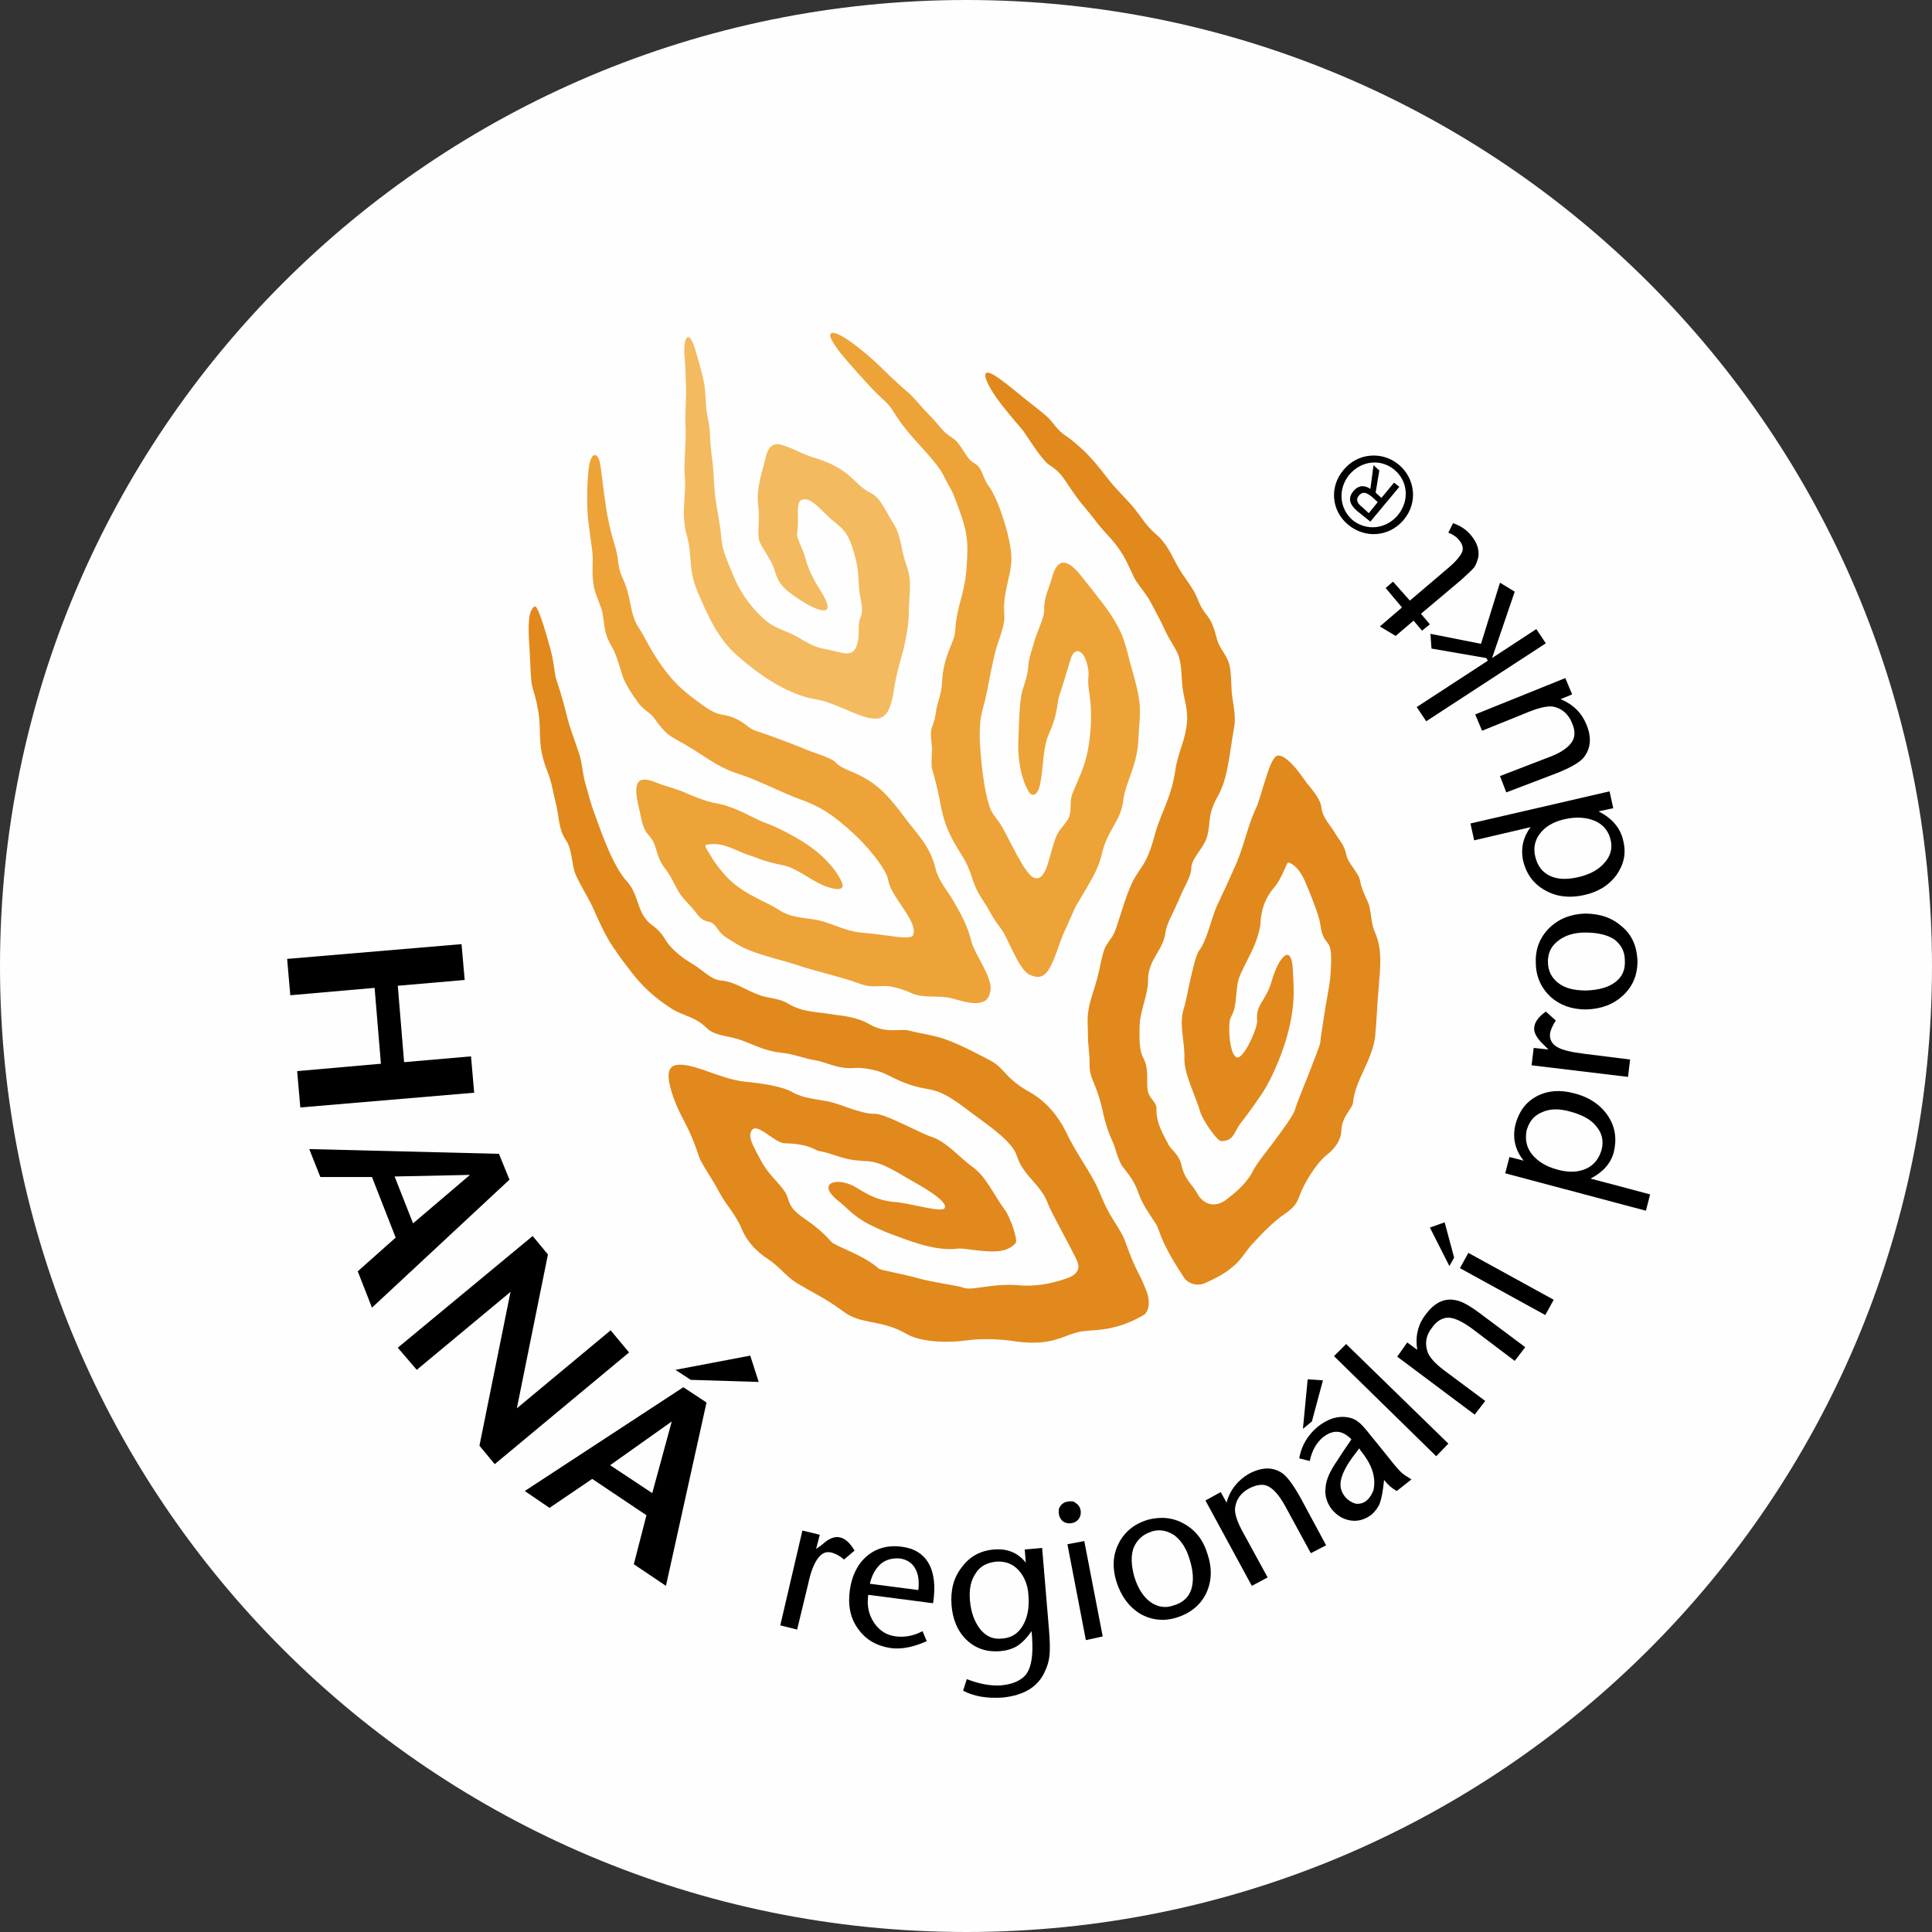 <?xml version="1.0" encoding="UTF-8"?>
<!DOCTYPE svg PUBLIC "-//W3C//DTD SVG 1.1//EN" "http://www.w3.org/Graphics/SVG/1.1/DTD/svg11.dtd">
<!-- Creator: CorelDRAW 2018 (64 bitů) -->
<svg xmlns="http://www.w3.org/2000/svg" xml:space="preserve" width="317px" height="317px" version="1.1" style="shape-rendering:geometricPrecision; text-rendering:geometricPrecision; image-rendering:optimizeQuality; fill-rule:evenodd; clip-rule:evenodd"
viewBox="0 0 36.67 36.67"
 xmlns:xlink="http://www.w3.org/1999/xlink">
 <rect x="0" y="0" width="36.67" height="36.67" fill="#333333" stroke="none"/>
 <defs>
  <style type="text/css">
   <![CDATA[
    .fil1 {fill:black}
    .fil3 {fill:#E1891D}
    .fil4 {fill:#EDA338}
    .fil2 {fill:#F3BA5F}
    .fil0 {fill:#FEFEFE}
   ]]>
  </style>
 </defs>
 <g id="Vrstva_x0020_1">
  <path class="fil0" d="M18.34 36.67c10.12,0 18.33,-8.2 18.33,-18.33 0,-10.13 -8.21,-18.34 -18.33,-18.34 -10.13,0 -18.34,8.21 -18.34,18.34 0,10.13 8.21,18.33 18.34,18.33z"/>
  <path class="fil1" d="M27.14 11.85l-0.15 0.12 -0.16 -0.19 -0.34 0.29 -0.3 -0.18 0.42 -0.36 -0.31 -0.37 0.14 -0.12 0.32 0.36 0.74 -0.63c0.14,-0.12 0.22,-0.22 0.25,-0.29 0.03,-0.07 0.01,-0.15 -0.05,-0.22 -0.05,-0.07 -0.13,-0.12 -0.21,-0.15l0.09 -0.18c0.14,0.05 0.25,0.12 0.34,0.23 0.11,0.13 0.16,0.27 0.14,0.41 -0.02,0.08 -0.04,0.14 -0.08,0.2 -0.04,0.05 -0.13,0.13 -0.25,0.24l-0.76 0.64 0.17 0.2z"/>
  <polygon class="fil1" points="29.34,12.21 27.07,13.69 26.89,13.42 28.24,12.54 28.21,12.49 27.17,12.31 27.15,12.03 28.11,12.22 28.47,11.06 28.75,11.23 28.32,12.49 29.16,11.94 "/>
  <path class="fil1" d="M28 13.56l1.71 -0.69 0.13 0.31 -0.22 0.09c0.24,0.1 0.4,0.26 0.49,0.48 0.11,0.26 0.08,0.48 -0.07,0.65 -0.08,0.08 -0.23,0.17 -0.48,0.27l-0.97 0.37 -0.12 -0.31 0.96 -0.37c0.21,-0.08 0.34,-0.18 0.4,-0.27 0.07,-0.1 0.07,-0.22 0.01,-0.36 -0.07,-0.18 -0.2,-0.29 -0.37,-0.32 -0.1,-0.01 -0.25,0.02 -0.45,0.1l-0.89 0.36 -0.13 -0.31z"/>
  <path class="fil1" d="M27.98 15.95l-0.07 -0.32 2.64 -0.61 0.07 0.32 -0.28 0.06c0.26,0.13 0.42,0.32 0.47,0.56 0.06,0.24 0.01,0.45 -0.13,0.65 -0.14,0.19 -0.34,0.32 -0.62,0.38 -0.27,0.06 -0.52,0.03 -0.73,-0.09 -0.22,-0.12 -0.36,-0.31 -0.42,-0.56 -0.05,-0.24 0,-0.45 0.14,-0.64l-1.07 0.25zm1.16 0.31c0.04,0.17 0.13,0.29 0.27,0.36 0.14,0.07 0.32,0.08 0.54,0.03 0.22,-0.05 0.39,-0.14 0.5,-0.27 0.12,-0.13 0.16,-0.28 0.12,-0.44 -0.04,-0.17 -0.14,-0.29 -0.3,-0.36 -0.17,-0.07 -0.36,-0.08 -0.58,-0.03 -0.21,0.05 -0.36,0.14 -0.46,0.27 -0.1,0.13 -0.13,0.28 -0.09,0.44l0 0z"/>
  <path class="fil1" d="M29.15 18.27c-0.01,-0.26 0.08,-0.48 0.25,-0.65 0.18,-0.18 0.41,-0.27 0.68,-0.28 0.29,0 0.52,0.08 0.71,0.25 0.19,0.16 0.28,0.38 0.29,0.65 0,0.27 -0.09,0.48 -0.27,0.65 -0.18,0.17 -0.41,0.26 -0.7,0.27 -0.28,0 -0.5,-0.08 -0.68,-0.24 -0.18,-0.17 -0.28,-0.39 -0.28,-0.65l0 0zm0.23 -0.02c0,0.18 0.07,0.31 0.2,0.41 0.13,0.1 0.3,0.14 0.53,0.14 0.24,-0.01 0.42,-0.06 0.55,-0.16 0.13,-0.1 0.19,-0.23 0.18,-0.41 0,-0.17 -0.07,-0.3 -0.2,-0.4 -0.14,-0.09 -0.32,-0.13 -0.56,-0.13 -0.21,0 -0.39,0.06 -0.51,0.16 -0.13,0.1 -0.19,0.23 -0.19,0.39l0 0z"/>
  <path class="fil1" d="M30.9 20.44l-1.83 -0.22 0.04 -0.33 0.28 0.03 -0.09 -0.09 -0.06 -0.06c-0.09,-0.1 -0.13,-0.19 -0.12,-0.27 0.01,-0.1 0.08,-0.2 0.22,-0.3l0.19 0.17c-0.06,0.09 -0.1,0.18 -0.11,0.25 -0.01,0.1 0.03,0.19 0.13,0.25 0.1,0.06 0.27,0.1 0.51,0.13l0.88 0.11 -0.04 0.33z"/>
  <path class="fil1" d="M28.57 22.27l0.08 -0.31 0.27 0.07c-0.17,-0.21 -0.22,-0.45 -0.15,-0.71 0.07,-0.24 0.2,-0.41 0.41,-0.52 0.2,-0.1 0.43,-0.12 0.69,-0.05 0.29,0.07 0.51,0.22 0.65,0.43 0.14,0.21 0.17,0.44 0.11,0.69 -0.06,0.22 -0.21,0.38 -0.44,0.5l1.13 0.3 -0.08 0.31 -2.67 -0.71zm0.41 -0.83c-0.04,0.17 -0.01,0.33 0.09,0.46 0.11,0.14 0.27,0.24 0.49,0.3 0.22,0.06 0.4,0.05 0.55,-0.02 0.15,-0.07 0.24,-0.19 0.29,-0.36 0.04,-0.16 0.01,-0.31 -0.1,-0.44 -0.1,-0.13 -0.27,-0.22 -0.49,-0.28 -0.21,-0.06 -0.39,-0.06 -0.54,0.01 -0.15,0.06 -0.24,0.17 -0.29,0.33l0 0z"/>
  <path class="fil1" d="M29.33 24.96l-1.62 -0.89 0.16 -0.29 1.62 0.89 -0.16 0.29zm-1.73 -1.09l-0.09 0.16 -0.37 -0.73 0.28 -0.1 0.18 0.67z"/>
  <path class="fil1" d="M27.99 26.85l-1.47 -1.1 0.19 -0.27 0.19 0.14c-0.04,-0.25 0.01,-0.48 0.16,-0.67 0.17,-0.23 0.36,-0.32 0.58,-0.27 0.11,0.02 0.27,0.11 0.48,0.27l0.83 0.62 -0.2 0.26 -0.82 -0.62c-0.18,-0.13 -0.33,-0.2 -0.44,-0.2 -0.11,0 -0.22,0.06 -0.31,0.19 -0.12,0.15 -0.14,0.31 -0.08,0.47 0.04,0.1 0.14,0.21 0.31,0.34l0.78 0.58 -0.2 0.26z"/>
  <polygon class="fil1" points="27.26,27.64 25.32,25.74 25.55,25.51 27.49,27.4 "/>
  <path class="fil1" d="M26.79 28.08l-0.28 0.22c-0.09,-0.05 -0.17,-0.12 -0.24,-0.21 -0.02,0.21 -0.05,0.36 -0.08,0.44 -0.03,0.08 -0.09,0.16 -0.16,0.22 -0.12,0.09 -0.25,0.13 -0.39,0.11 -0.14,-0.02 -0.26,-0.09 -0.36,-0.21 -0.1,-0.13 -0.14,-0.27 -0.12,-0.42 0.01,-0.15 0.09,-0.32 0.23,-0.52l0.09 -0.14 0.17 -0.25c-0.17,-0.18 -0.35,-0.19 -0.54,-0.04 -0.12,0.1 -0.21,0.25 -0.25,0.45l-0.2 -0.05c0.04,-0.24 0.16,-0.44 0.35,-0.6 0.19,-0.15 0.38,-0.21 0.56,-0.18 0.08,0.01 0.15,0.04 0.2,0.08 0.06,0.04 0.14,0.13 0.25,0.27l0.34 0.42c0.1,0.13 0.18,0.22 0.23,0.27 0.05,0.05 0.12,0.09 0.2,0.14l0 0zm-0.99 -0.59l-0.13 0.17c-0.13,0.18 -0.2,0.33 -0.22,0.44 -0.02,0.11 0,0.21 0.08,0.31 0.06,0.07 0.13,0.11 0.2,0.13 0.08,0.01 0.15,-0.01 0.21,-0.06 0.06,-0.05 0.1,-0.12 0.13,-0.2 0.02,-0.09 0.02,-0.19 0,-0.28 -0.03,-0.15 -0.11,-0.3 -0.24,-0.46l-0.03 -0.05zm-0.9 -0.51l-0.17 0.14 0.09 -0.94 0.29 0.02 -0.21 0.78z"/>
  <path class="fil1" d="M23.76 30.1l-0.88 -1.62 0.29 -0.16 0.11 0.2c0.07,-0.25 0.22,-0.43 0.43,-0.55 0.25,-0.13 0.46,-0.13 0.64,0 0.09,0.07 0.2,0.22 0.33,0.45l0.49 0.91 -0.29 0.15 -0.49 -0.9c-0.11,-0.2 -0.22,-0.32 -0.32,-0.37 -0.1,-0.05 -0.22,-0.03 -0.36,0.04 -0.17,0.09 -0.26,0.23 -0.27,0.4 0,0.1 0.05,0.25 0.15,0.43l0.47 0.86 -0.3 0.16z"/>
  <path class="fil1" d="M21.77 28.85c0.25,-0.07 0.49,-0.05 0.7,0.07 0.22,0.12 0.37,0.31 0.45,0.58 0.09,0.27 0.08,0.52 -0.03,0.75 -0.11,0.22 -0.3,0.37 -0.55,0.45 -0.25,0.08 -0.49,0.05 -0.7,-0.07 -0.21,-0.13 -0.36,-0.33 -0.45,-0.61 -0.08,-0.26 -0.07,-0.5 0.04,-0.72 0.11,-0.22 0.29,-0.37 0.54,-0.45l0 0zm0.09 0.22c-0.17,0.05 -0.28,0.16 -0.34,0.3 -0.06,0.15 -0.05,0.34 0.01,0.56 0.07,0.22 0.17,0.38 0.31,0.48 0.13,0.09 0.28,0.12 0.44,0.06 0.17,-0.05 0.28,-0.15 0.33,-0.3 0.05,-0.16 0.04,-0.35 -0.03,-0.57 -0.06,-0.21 -0.16,-0.36 -0.29,-0.46 -0.14,-0.09 -0.28,-0.12 -0.44,-0.07l0.01 0z"/>
  <path class="fil1" d="M20.61 31.13l-0.35 -1.82 0.32 -0.06 0.35 1.81 -0.32 0.07zm-0.34 -2.63c0.06,-0.01 0.11,-0.01 0.15,0.03 0.05,0.03 0.08,0.08 0.09,0.13 0.01,0.06 0,0.12 -0.03,0.16 -0.03,0.05 -0.08,0.08 -0.14,0.09 -0.06,0.01 -0.11,0 -0.16,-0.03 -0.04,-0.03 -0.07,-0.08 -0.08,-0.13 -0.01,-0.07 -0.01,-0.12 0.03,-0.17 0.03,-0.04 0.07,-0.07 0.14,-0.08l0 0z"/>
  <path class="fil1" d="M19.45 29.41l0.33 -0.03 0.13 1.55c0.02,0.23 0.02,0.39 0.01,0.49 -0.01,0.1 -0.04,0.21 -0.09,0.31 -0.13,0.29 -0.4,0.45 -0.8,0.49 -0.29,0.02 -0.54,-0.02 -0.75,-0.13l0.07 -0.22c0.23,0.09 0.44,0.13 0.64,0.12 0.24,-0.02 0.41,-0.1 0.5,-0.23 0.09,-0.14 0.12,-0.36 0.1,-0.67l-0.01 -0.13c-0.09,0.13 -0.18,0.22 -0.27,0.28 -0.1,0.06 -0.21,0.09 -0.33,0.1 -0.25,0.02 -0.46,-0.05 -0.63,-0.21 -0.17,-0.16 -0.27,-0.39 -0.29,-0.67 -0.02,-0.28 0.04,-0.52 0.2,-0.72 0.15,-0.2 0.35,-0.31 0.61,-0.33 0.25,-0.02 0.45,0.06 0.6,0.25l-0.02 -0.25zm-0.54 0.23c-0.18,0.02 -0.31,0.09 -0.39,0.22 -0.09,0.13 -0.13,0.3 -0.11,0.52 0.02,0.23 0.09,0.41 0.2,0.55 0.11,0.13 0.24,0.19 0.41,0.17 0.17,-0.01 0.3,-0.09 0.39,-0.24 0.09,-0.15 0.13,-0.34 0.11,-0.58 -0.01,-0.2 -0.08,-0.36 -0.19,-0.48 -0.11,-0.12 -0.25,-0.17 -0.42,-0.16l0 0z"/>
  <path class="fil1" d="M16.48 30.27c-0.03,0.21 0.01,0.38 0.11,0.53 0.1,0.15 0.24,0.24 0.42,0.26 0.16,0.02 0.33,-0.01 0.5,-0.1l0.08 0.19c-0.25,0.11 -0.47,0.16 -0.69,0.13 -0.26,-0.04 -0.47,-0.16 -0.61,-0.36 -0.15,-0.2 -0.2,-0.45 -0.16,-0.74 0.04,-0.28 0.15,-0.5 0.33,-0.65 0.18,-0.15 0.41,-0.21 0.67,-0.17 0.23,0.03 0.4,0.14 0.5,0.32 0.1,0.18 0.13,0.43 0.08,0.75l-1.23 -0.16zm0.95 -0.09c0.02,-0.17 0,-0.31 -0.06,-0.41 -0.06,-0.11 -0.16,-0.17 -0.29,-0.19 -0.14,-0.01 -0.26,0.02 -0.36,0.1 -0.1,0.09 -0.17,0.21 -0.21,0.38l0.92 0.12z"/>
  <path class="fil1" d="M14.81 30.85l0.42 -1.8 0.33 0.08 -0.07 0.27 0.11 -0.08 0.06 -0.05c0.1,-0.08 0.2,-0.11 0.28,-0.09 0.1,0.02 0.19,0.1 0.28,0.25l-0.2 0.17c-0.08,-0.07 -0.16,-0.11 -0.23,-0.13 -0.11,-0.03 -0.19,0.01 -0.26,0.1 -0.07,0.09 -0.14,0.25 -0.19,0.49l-0.21 0.87 -0.32 -0.08z"/>
  <path class="fil1" d="M26.15 9.53l-0.17 0.21 -0.13 -0.12c-0.07,-0.05 -0.13,-0.13 -0.06,-0.21 0.08,-0.1 0.16,-0.05 0.25,0.02l0.11 0.1zm0.07 -0.08l-0.11 -0.1 0.07 -0.42 -0.11 -0.1 -0.06 0.45c-0.1,-0.07 -0.22,-0.08 -0.32,0.04 -0.11,0.13 -0.08,0.25 0.07,0.38l0.25 0.2 0.55 -0.66 -0.1 -0.08 -0.24 0.29zm0.31 0.33c-0.23,0.27 -0.6,0.3 -0.86,0.09 -0.25,-0.22 -0.28,-0.59 -0.06,-0.86 0.23,-0.27 0.6,-0.31 0.86,-0.09 0.25,0.21 0.29,0.58 0.06,0.86l0 0zm0.02 -0.96c-0.31,-0.26 -0.78,-0.23 -1.05,0.1 -0.28,0.33 -0.22,0.79 0.09,1.04 0.31,0.26 0.77,0.24 1.05,-0.09 0.28,-0.33 0.22,-0.79 -0.09,-1.05l0 0z"/>
  <path class="fil2" d="M15.19 11.39c-0.34,-0.22 -0.41,-0.32 -0.48,-0.54 -0.06,-0.22 -0.22,-0.4 -0.29,-0.56 -0.06,-0.16 0.01,-0.39 -0.03,-0.71 -0.04,-0.32 0.09,-0.67 0.14,-0.88 0.04,-0.21 0.14,-0.3 0.29,-0.26 0.16,0.04 0.32,0.13 0.52,0.21 0.19,0.07 0.49,0.13 0.78,0.38 0.14,0.12 0.23,0.24 0.41,0.33 0.18,0.08 0.28,0.35 0.43,0.58 0.15,0.23 0.14,0.52 0.25,0.8 0.11,0.31 0.04,0.58 0.04,0.86 0,0.26 -0.05,0.49 -0.1,0.72 -0.07,0.26 -0.15,0.52 -0.19,0.82 -0.1,0.56 -0.25,0.62 -0.9,0.33 -0.65,-0.28 -0.52,-0.14 -0.92,-0.29 -0.4,-0.15 -0.76,-0.4 -1.14,-0.73 -0.37,-0.32 -0.57,-0.77 -0.76,-1.22 -0.19,-0.45 -0.09,-0.69 -0.21,-1.09 -0.11,-0.39 0,-0.82 -0.03,-1.06 -0.03,-0.23 0.03,-0.72 0.01,-1.02 -0.01,-0.23 0.02,-0.52 0.01,-0.76 -0.01,-0.2 -0.01,-0.39 -0.03,-0.57 -0.02,-0.37 0.1,-0.49 0.22,-0.05 0.05,0.17 0.11,0.39 0.14,0.52 0.06,0.28 0.03,0.44 0.07,0.66 0.04,0.17 0.06,0.34 0.06,0.5 0.01,0.15 0.03,0.31 0.05,0.46 0.02,0.2 0.02,0.37 0.04,0.56 0.03,0.28 0.1,0.54 0.12,0.83 0.02,0.22 0.1,0.41 0.19,0.62 0.14,0.37 0.33,0.65 0.6,0.9 0.16,0.16 0.38,0.23 0.54,0.3 0.21,0.1 0.33,0.21 0.55,0.27 0.13,0.03 0.3,0.06 0.4,0.09 0.22,0.05 0.28,-0.05 0.32,-0.25 0.02,-0.15 -0.01,-0.29 0.04,-0.41 0.08,-0.2 -0.02,-0.37 -0.03,-0.63 -0.01,-0.18 -0.01,-0.32 -0.07,-0.53 -0.13,-0.52 -0.27,-0.55 -0.46,-0.72 -0.22,-0.2 -0.39,-0.43 -0.56,-0.36 -0.11,0.05 -0.04,0.36 -0.08,0.62 -0.02,0.11 0.11,0.29 0.16,0.5 0.07,0.25 0.19,0.45 0.27,0.58 0.37,0.57 -0.03,0.42 -0.37,0.2z"/>
  <path class="fil3" d="M19.27 25.46c0.73,0.1 0.91,-0.13 1.26,-0.19 0.17,-0.02 0.36,-0.02 0.58,-0.07 0.23,-0.05 0.44,-0.15 0.58,-0.23 0.14,-0.07 0.13,-0.3 0.08,-0.44 -0.03,-0.07 -0.07,-0.19 -0.17,-0.38 -0.13,-0.25 -0.22,-0.53 -0.26,-0.63 -0.06,-0.15 -0.21,-0.35 -0.31,-0.54 -0.11,-0.2 -0.17,-0.4 -0.25,-0.54 -0.17,-0.32 -0.35,-0.55 -0.55,-0.96 -0.15,-0.31 -0.38,-0.57 -0.65,-0.73 -0.54,-0.3 -0.49,-0.47 -0.8,-0.63 -0.25,-0.13 -0.51,-0.27 -0.8,-0.38 -0.23,-0.09 -0.5,-0.12 -0.73,-0.18 -0.16,-0.04 -0.43,0.06 -0.73,-0.11 -0.23,-0.14 -0.51,-0.17 -0.68,-0.19 -0.33,-0.06 -0.6,-0.04 -0.88,-0.21 -0.14,-0.09 -0.33,-0.1 -0.51,-0.15 -0.32,-0.11 -0.48,-0.26 -0.76,-0.29 -0.19,-0.01 -0.34,-0.19 -0.54,-0.31 -0.2,-0.12 -0.32,-0.22 -0.42,-0.33 -0.1,-0.1 -0.15,-0.27 -0.34,-0.4 -0.32,-0.23 -0.24,-0.56 -0.49,-0.84 -0.26,-0.28 -0.48,-0.91 -0.61,-1.27 -0.09,-0.24 -0.1,-0.32 -0.18,-0.59 -0.05,-0.17 -0.06,-0.38 -0.11,-0.54 -0.11,-0.34 -0.18,-0.5 -0.23,-0.7 -0.05,-0.2 -0.1,-0.4 -0.21,-0.73 -0.03,-0.07 -0.04,-0.31 -0.11,-0.57 -0.09,-0.33 -0.24,-0.85 -0.3,-0.82 -0.13,0.07 -0.13,0.38 -0.1,0.8 0.02,0.32 0.02,0.62 0.06,0.75 0.07,0.22 0.1,0.39 0.12,0.53 0.04,0.33 -0.03,0.58 0.16,1.05 0.08,0.2 0.11,0.41 0.16,0.61 0.06,0.23 0.05,0.48 0.18,0.68 0.14,0.19 0.11,0.47 0.2,0.68 0.11,0.24 0.26,0.46 0.36,0.7 0.11,0.24 0.2,0.45 0.35,0.67 0.14,0.21 0.3,0.42 0.44,0.59 0.18,0.21 0.38,0.39 0.66,0.57 0.21,0.14 0.45,0.15 0.67,0.37 0.14,0.14 0.38,0.15 0.59,0.21 0.26,0.08 0.47,0.22 0.82,0.26 0.23,0.02 0.44,0.11 0.63,0.14 0.22,0.03 0.45,0.18 0.77,0.15 0.14,-0.01 0.43,0.03 0.62,0.13 0.35,0.18 0.53,0.23 0.82,0.28 0.3,0.06 0.56,0.28 0.83,0.48 0.27,0.2 0.73,0.51 0.81,0.78 0.13,0.4 0.46,0.53 0.6,0.93 0.08,0.19 0.34,0.65 0.52,1.01 0.06,0.12 0.12,0.29 -0.19,0.39 -0.32,0.11 -0.59,0.14 -0.82,0.13 -0.59,-0.06 -0.94,0.11 -1.13,0.04 -0.1,-0.04 -0.58,-0.1 -0.86,-0.18 -0.28,-0.08 -0.7,-0.15 -0.74,-0.18 -0.3,-0.27 -0.82,-0.42 -0.9,-0.51 -0.46,-0.51 -0.73,-0.46 -0.83,-0.84 -0.06,-0.2 -0.32,-0.37 -0.49,-0.67 -0.15,-0.28 -0.23,-0.42 -0.22,-0.53 0.06,-0.33 0.44,0.17 0.66,0.17 0.44,0.01 0.56,0.12 0.62,0.14 0.41,0.08 0.43,0.18 0.95,0.2 0.3,0.02 0.61,0.25 0.87,0.39 0.09,0.05 0.67,0.37 0.59,0.5 -0.05,0.09 -0.61,-0.08 -0.89,-0.11 -0.31,-0.02 -0.5,-0.1 -0.77,-0.27 -0.36,-0.23 -0.81,-0.11 -0.35,0.25 0.14,0.11 0.28,0.28 0.54,0.42 0.14,0.07 0.3,0.15 0.5,0.22 0.2,0.07 0.77,0.32 1.22,0.26 0.09,-0.02 0.47,0.07 0.74,0.05 0.21,-0.01 0.32,-0.11 0.36,-0.16 0.04,-0.07 -0.11,-0.5 -0.21,-0.63 -0.19,-0.25 -0.36,-0.64 -0.61,-0.81 -0.25,-0.18 -0.5,-0.49 -0.8,-0.58 -0.21,-0.07 -0.89,-0.45 -1.07,-0.43 -0.22,0.01 -0.63,-0.18 -0.85,-0.23 -0.24,-0.05 -0.49,-0.06 -0.7,-0.18 -0.19,-0.11 -0.58,-0.17 -0.91,-0.2 -0.25,-0.03 -0.45,-0.11 -0.66,-0.18 -0.42,-0.16 -0.68,-0.19 -0.75,-0.06 -0.07,0.11 -0.01,0.36 0.1,0.64 0.15,0.37 0.26,0.45 0.45,1.03 0.05,0.14 0.24,0.4 0.36,0.63 0.15,0.29 0.32,0.43 0.45,0.74 0.11,0.26 0.3,0.44 0.5,0.57 0.23,0.15 0.34,0.34 0.59,0.48 0.25,0.15 0.51,0.27 0.82,0.5 0.36,0.28 0.72,0.15 1.22,0.44 0.31,0.18 0.9,0.16 1.14,0.12 0.3,-0.04 0.7,-0.02 0.92,0.02z"/>
  <path class="fil3" d="M24.68 22.66c-0.05,0.11 -0.05,0.21 -0.28,0.37 -0.24,0.16 -0.47,0.41 -0.62,0.57 -0.09,0.09 -0.19,0.26 -0.31,0.38 -0.21,0.2 -0.42,0.29 -0.59,0.37 -0.14,0.07 -0.32,0.02 -0.4,-0.09 -0.05,-0.08 -0.22,-0.33 -0.33,-0.55 -0.12,-0.22 -0.16,-0.4 -0.21,-0.48 -0.09,-0.14 -0.25,-0.35 -0.33,-0.58 -0.07,-0.21 -0.17,-0.34 -0.29,-0.49 -0.1,-0.12 -0.14,-0.36 -0.21,-0.51 -0.09,-0.19 -0.15,-0.41 -0.19,-0.6 -0.12,-0.53 -0.25,-0.56 -0.24,-0.88 0,-0.19 -0.03,-0.33 -0.03,-0.5 0,-0.18 -0.02,-0.33 0.01,-0.5 0.03,-0.2 0.12,-0.41 0.17,-0.62 0.05,-0.18 0.07,-0.35 0.13,-0.53 0.05,-0.13 0.15,-0.21 0.2,-0.34 0.08,-0.2 0.18,-0.6 0.32,-0.91 0.09,-0.19 0.22,-0.34 0.27,-0.45 0.13,-0.26 0.16,-0.49 0.24,-0.7 0.07,-0.19 0.16,-0.38 0.23,-0.61 0.08,-0.24 0.08,-0.42 0.13,-0.59 0.05,-0.21 0.15,-0.41 0.18,-0.71 0.02,-0.23 -0.05,-0.43 -0.08,-0.62 -0.03,-0.19 -0.01,-0.39 -0.07,-0.61 -0.04,-0.14 -0.17,-0.31 -0.26,-0.5 -0.08,-0.18 -0.19,-0.38 -0.28,-0.55 -0.09,-0.17 -0.25,-0.34 -0.31,-0.46 -0.1,-0.2 -0.16,-0.38 -0.32,-0.59 -0.12,-0.17 -0.26,-0.29 -0.39,-0.46 -0.1,-0.14 -0.29,-0.35 -0.39,-0.49 -0.26,-0.36 -0.26,-0.44 -0.52,-0.61 -0.13,-0.09 -0.33,-0.41 -0.48,-0.63 -0.05,-0.07 -0.2,-0.23 -0.39,-0.47 -0.19,-0.24 -0.34,-0.49 -0.34,-0.6 0.01,-0.15 0.3,0.08 0.62,0.34 0.25,0.21 0.55,0.42 0.64,0.54 0.19,0.25 0.24,0.24 0.39,0.36 0.19,0.16 0.33,0.27 0.69,0.74 0.13,0.17 0.3,0.33 0.44,0.49 0.15,0.17 0.27,0.39 0.45,0.54 0.22,0.18 0.31,0.42 0.43,0.63 0.11,0.2 0.27,0.37 0.36,0.58 0.15,0.41 0.25,0.26 0.38,0.8 0.05,0.17 0.18,0.29 0.23,0.46 0.05,0.19 0.03,0.44 0.06,0.64 0.03,0.19 0.07,0.4 0.03,0.59 -0.09,0.5 -0.11,0.94 -0.31,1.29 -0.21,0.37 -0.12,0.53 -0.21,0.79 -0.07,0.21 -0.29,0.38 -0.29,0.58 0,0.14 -0.15,0.37 -0.24,0.6 -0.1,0.23 -0.23,0.45 -0.25,0.61 -0.04,0.34 -0.33,0.51 -0.33,0.9 0,0.31 -0.16,0.58 -0.16,0.9 0,0.15 -0.02,0.42 0.07,0.58 0.11,0.2 0.06,0.43 0.08,0.59 0.02,0.19 0.17,0.23 0.17,0.37 -0.01,0.26 0.12,0.48 0.22,0.67 0.04,0.1 0.22,0.2 0.26,0.43 0.06,0.25 0.2,0.34 0.3,0.52 0.06,0.12 0.26,0.31 0.53,0.12 0.27,-0.2 0.44,-0.38 0.54,-0.59 0.06,-0.11 0.18,-0.26 0.34,-0.47 0.2,-0.27 0.41,-0.55 0.44,-0.66 0.03,-0.12 0.18,-0.47 0.3,-0.78 0.09,-0.23 0.17,-0.44 0.18,-0.49 0,-0.08 0.06,-0.42 0.1,-0.69 0.03,-0.16 0.09,-0.51 0.09,-0.56 0.07,-0.89 -0.11,-0.45 -0.19,-0.99 -0.02,-0.15 -0.13,-0.44 -0.26,-0.75 -0.1,-0.26 -0.23,-0.4 -0.35,-0.43 -0.03,0 -0.12,0.31 -0.27,0.48 -0.27,0.31 -0.25,0.66 -0.26,0.72 -0.07,0.37 -0.2,0.54 -0.37,0.91 -0.13,0.27 -0.04,0.58 -0.19,0.83 -0.06,0.11 -0.03,0.73 0.12,0.76 0.13,0.03 0.4,-0.58 0.38,-0.7 -0.03,-0.32 0.17,-0.36 0.28,-0.76 0.12,-0.42 0.38,-0.76 0.4,-0.17 0.01,0.26 0.06,0.61 -0.11,1.22 -0.05,0.2 -0.26,0.8 -0.52,1.16 -0.05,0.07 -0.19,0.28 -0.34,0.47 -0.16,0.19 -0.13,0.36 -0.39,0.37 -0.08,0 -0.36,-0.41 -0.4,-0.56 -0.09,-0.31 -0.31,-0.72 -0.3,-1.02 0.01,-0.31 -0.11,-0.65 -0.01,-0.94 0.03,-0.1 0.07,-0.29 0.11,-0.49 0.06,-0.26 0.12,-0.53 0.18,-0.61 0.14,-0.17 0.24,-0.63 0.33,-0.83 0.11,-0.23 0.28,-0.6 0.38,-0.83 0.15,-0.36 0.21,-0.69 0.35,-1 0.07,-0.13 0.13,-0.39 0.21,-0.62 0.07,-0.23 0.15,-0.43 0.24,-0.42 0.13,0.01 0.31,0.2 0.48,0.45 0.11,0.16 0.3,0.33 0.33,0.53 0.02,0.21 0.19,0.36 0.27,0.51 0.05,0.09 0.17,0.21 0.2,0.38 0.04,0.2 0.24,0.34 0.27,0.53 0.03,0.18 0.14,0.34 0.17,0.46 0.04,0.17 0.04,0.34 0.1,0.48 0.15,0.33 0.11,0.65 0.08,1.04 -0.03,0.29 -0.04,0.67 -0.07,0.96 -0.06,0.46 -0.38,0.82 -0.42,1.25 0,0.09 -0.21,0.27 -0.22,0.51 0,0.26 -0.22,0.44 -0.29,0.49 -0.2,0.17 -0.41,0.52 -0.49,0.73z"/>
  <path class="fil4" d="M17.33 17.75c-0.01,0.05 -0.17,0.05 -0.32,0.03 -0.22,-0.03 -0.45,-0.06 -0.57,-0.07 -0.37,-0.02 -0.58,-0.16 -0.89,-0.24 -0.28,-0.06 -0.54,-0.04 -0.78,-0.21 -0.2,-0.13 -0.59,-0.26 -0.9,-0.54 -0.1,-0.09 -0.29,-0.31 -0.4,-0.51 -0.12,-0.19 -0.12,-0.18 0.09,-0.19 0.23,0 0.51,0.17 0.65,0.21 0.18,0.05 0.2,0.1 0.68,0.2 0.24,0.05 0.54,0.31 0.8,0.4 0.27,0.09 0.32,0.03 0.3,-0.05 -0.02,-0.07 -0.18,-0.43 -0.7,-0.77 -0.18,-0.12 -0.53,-0.31 -0.76,-0.39 -0.2,-0.07 -0.57,-0.31 -0.92,-0.37 -0.24,-0.04 -0.5,-0.16 -0.69,-0.24 -0.17,-0.06 -0.32,-0.1 -0.45,-0.15 -0.36,-0.15 -0.47,-0.05 -0.34,0.49 0.04,0.14 0.05,0.36 0.18,0.5 0.19,0.21 0.11,0.37 0.31,0.63 0.14,0.18 0.21,0.38 0.29,0.49 0.09,0.13 0.2,0.22 0.29,0.34 0.21,0.29 0.26,0.08 0.42,0.32 0.09,0.14 0.21,0.19 0.35,0.28 0.29,0.19 0.84,0.3 1.17,0.41 0.32,0.11 0.62,0.17 1.03,0.3 0.18,0.06 0.27,0.11 0.46,0.1 0.09,0 0.15,-0.01 0.24,0 0.16,0.02 0.32,0.08 0.43,0.13 0.26,0.11 0.49,0.03 0.77,0.1 0.25,0.07 0.43,0.12 0.57,0.07 0.11,-0.03 0.14,-0.12 0.16,-0.22 0.04,-0.25 -0.3,-0.69 -0.36,-0.92 -0.07,-0.3 -0.21,-0.55 -0.35,-0.79 -0.11,-0.19 -0.27,-0.36 -0.33,-0.59 -0.09,-0.4 -0.32,-0.64 -0.51,-0.88 -0.19,-0.25 -0.45,-0.63 -0.8,-0.83 -0.28,-0.17 -0.46,-0.18 -0.59,-0.32 -0.08,-0.09 -0.4,-0.17 -0.65,-0.28 -0.32,-0.13 -0.66,-0.25 -0.81,-0.3 -0.2,-0.06 -0.2,-0.12 -0.36,-0.21 -0.32,-0.18 -0.33,-0.03 -0.68,-0.28 -0.35,-0.25 -0.52,-0.39 -0.74,-0.68 -0.28,-0.37 -0.36,-0.6 -0.5,-0.81 -0.18,-0.28 -0.13,-0.58 -0.3,-0.93 -0.1,-0.22 -0.08,-0.35 -0.11,-0.46 -0.03,-0.18 -0.1,-0.31 -0.17,-0.68 -0.04,-0.18 -0.1,-0.66 -0.14,-0.98 -0.03,-0.27 -0.17,-0.32 -0.22,-0.01 -0.04,0.26 -0.05,0.81 -0.01,1.07 0.03,0.23 0.05,0.39 0.07,0.53 0.03,0.23 -0.02,0.36 0.03,0.68 0.03,0.16 0.13,0.35 0.16,0.48 0.05,0.23 0.02,0.39 0.18,0.66 0.09,0.15 0.14,0.35 0.21,0.57 0.05,0.14 0.17,0.33 0.28,0.48 0.08,0.13 0.23,0.2 0.3,0.29 0.27,0.37 0.29,0.34 0.6,0.52 0.38,0.22 0.61,0.43 1.02,0.56 0.33,0.1 0.87,0.38 1.19,0.49 0.33,0.12 0.58,0.26 1,0.65 0.19,0.17 0.61,0.64 0.65,0.88 0.05,0.32 0.58,0.79 0.47,1.04z"/>
  <path class="fil4" d="M19.67 16.67c0.21,0.01 0.25,-0.49 0.38,-0.8 0.05,-0.13 0.2,-0.25 0.24,-0.36 0.06,-0.15 0,-0.3 0.07,-0.46 0.11,-0.27 0.22,-0.48 0.28,-0.77 0.04,-0.2 0.1,-0.6 0.05,-1.01 -0.01,-0.12 -0.05,-0.27 -0.03,-0.44 0.01,-0.12 -0.03,-0.27 -0.08,-0.37 -0.12,-0.19 -0.22,-0.08 -0.26,0.05 -0.03,0.09 -0.13,0.45 -0.21,0.68 -0.06,0.17 -0.01,0.31 -0.21,0.76 -0.1,0.23 -0.1,0.62 -0.15,0.89 -0.04,0.26 -0.15,0.28 -0.21,0.21 -0.04,-0.06 -0.24,-0.4 -0.21,-1.02 0.01,-0.21 0.01,-0.7 0.08,-0.94 0.04,-0.12 0.1,-0.29 0.11,-0.47 0.01,-0.14 0.07,-0.29 0.11,-0.44 0.07,-0.24 0.19,-0.44 0.19,-0.61 -0.01,-0.23 0.09,-0.4 0.14,-0.58 0.09,-0.37 0.27,-0.45 0.6,-0.01 0.25,0.32 0.49,0.6 0.64,0.88 0.13,0.22 0.18,0.45 0.25,0.72 0.07,0.25 0.15,0.51 0.18,0.77 0.02,0.21 -0.01,0.42 -0.02,0.62 -0.01,0.56 -0.25,0.87 -0.29,1.22 -0.04,0.38 -0.3,0.57 -0.4,0.99 -0.08,0.36 -0.24,0.57 -0.5,1.02 -0.06,0.12 -0.14,0.32 -0.24,0.53 -0.11,0.27 -0.21,0.66 -0.36,0.77 -0.1,0.07 -0.18,0.04 -0.28,0 -0.22,-0.11 -0.41,-0.72 -0.56,-0.9 -0.13,-0.16 -0.21,-0.34 -0.31,-0.49 -0.25,-0.36 -0.19,-0.52 -0.41,-0.87 -0.24,-0.38 -0.35,-0.6 -0.43,-1.09 -0.02,-0.11 -0.09,-0.39 -0.14,-0.56 -0.02,-0.06 0,-0.33 0,-0.4 -0.06,-0.48 0.02,-0.28 0.08,-0.71 0.01,-0.11 0.1,-0.3 0.11,-0.52 0.02,-0.52 0.24,-0.77 0.25,-0.98 0.02,-0.45 0.16,-0.64 0.21,-1.13 0.04,-0.51 0.03,-0.67 -0.08,-1.02 -0.21,-0.61 -0.19,-0.48 -0.37,-0.84 -0.12,-0.22 -0.42,-0.51 -0.67,-0.81 -0.22,-0.27 -0.25,-0.37 -0.35,-0.49 -0.08,-0.09 -0.21,-0.19 -0.39,-0.39 -0.1,-0.11 -0.34,-0.37 -0.52,-0.59 -0.14,-0.18 -0.22,-0.32 -0.2,-0.36 0.06,-0.17 0.72,0.38 0.97,0.63 0.21,0.21 0.39,0.37 0.52,0.48 0.13,0.12 0.23,0.26 0.41,0.44 0.17,0.17 0.22,0.29 0.4,0.4 0.2,0.12 0.26,0.4 0.43,0.49 0.17,0.1 0.14,0.25 0.28,0.44 0.16,0.23 0.29,0.65 0.35,0.88 0.1,0.42 0.1,0.54 0.02,0.88 -0.19,0.8 0.04,0.53 -0.18,1.16 -0.05,0.13 -0.09,0.3 -0.13,0.49 -0.06,0.27 -0.1,0.55 -0.16,0.75 -0.1,0.34 -0.09,0.62 -0.03,1.19 0.02,0.16 0.05,0.41 0.12,0.66 0.06,0.23 0.16,0.27 0.28,0.49 0.22,0.4 0.45,0.94 0.63,0.94z"/>
  <path class="fil1" d="M12.27 28.76l-1.03 -0.69 -0.81 0.55 -0.47 -0.32 3.01 -1.97 0.44 0.29 -0.77 3.48 -0.61 -0.41 0.24 -0.93zm0.11 -0.42l0.37 -1.36 -1.17 0.83 0.8 0.53zm0.73 -2.15l-0.29 -0.19 1.42 -0.27 0.16 0.5 -1.29 -0.04z"/>
  <polygon class="fil1" points="7.55,25.58 10.11,23.46 10.4,23.81 9.81,26.73 11.59,25.25 11.94,25.67 9.39,27.79 9.1,27.44 9.69,24.52 7.91,26 "/>
  <path class="fil1" d="M7.51 23.49l-0.45 -1.15 -0.98 0 -0.21 -0.53 3.6 0.09 0.2 0.49 -2.61 2.43 -0.27 -0.69 0.72 -0.64zm0.33 -0.27l1.08 -0.92 -1.43 0.03 0.35 0.89z"/>
  <polygon class="fil1" points="5.45,18.2 8.76,17.92 8.82,18.6 7.55,18.71 7.67,20.16 8.94,20.05 9,20.74 5.7,21.02 5.64,20.33 7.23,20.19 7.11,18.75 5.51,18.89 "/>
 </g>
</svg>
